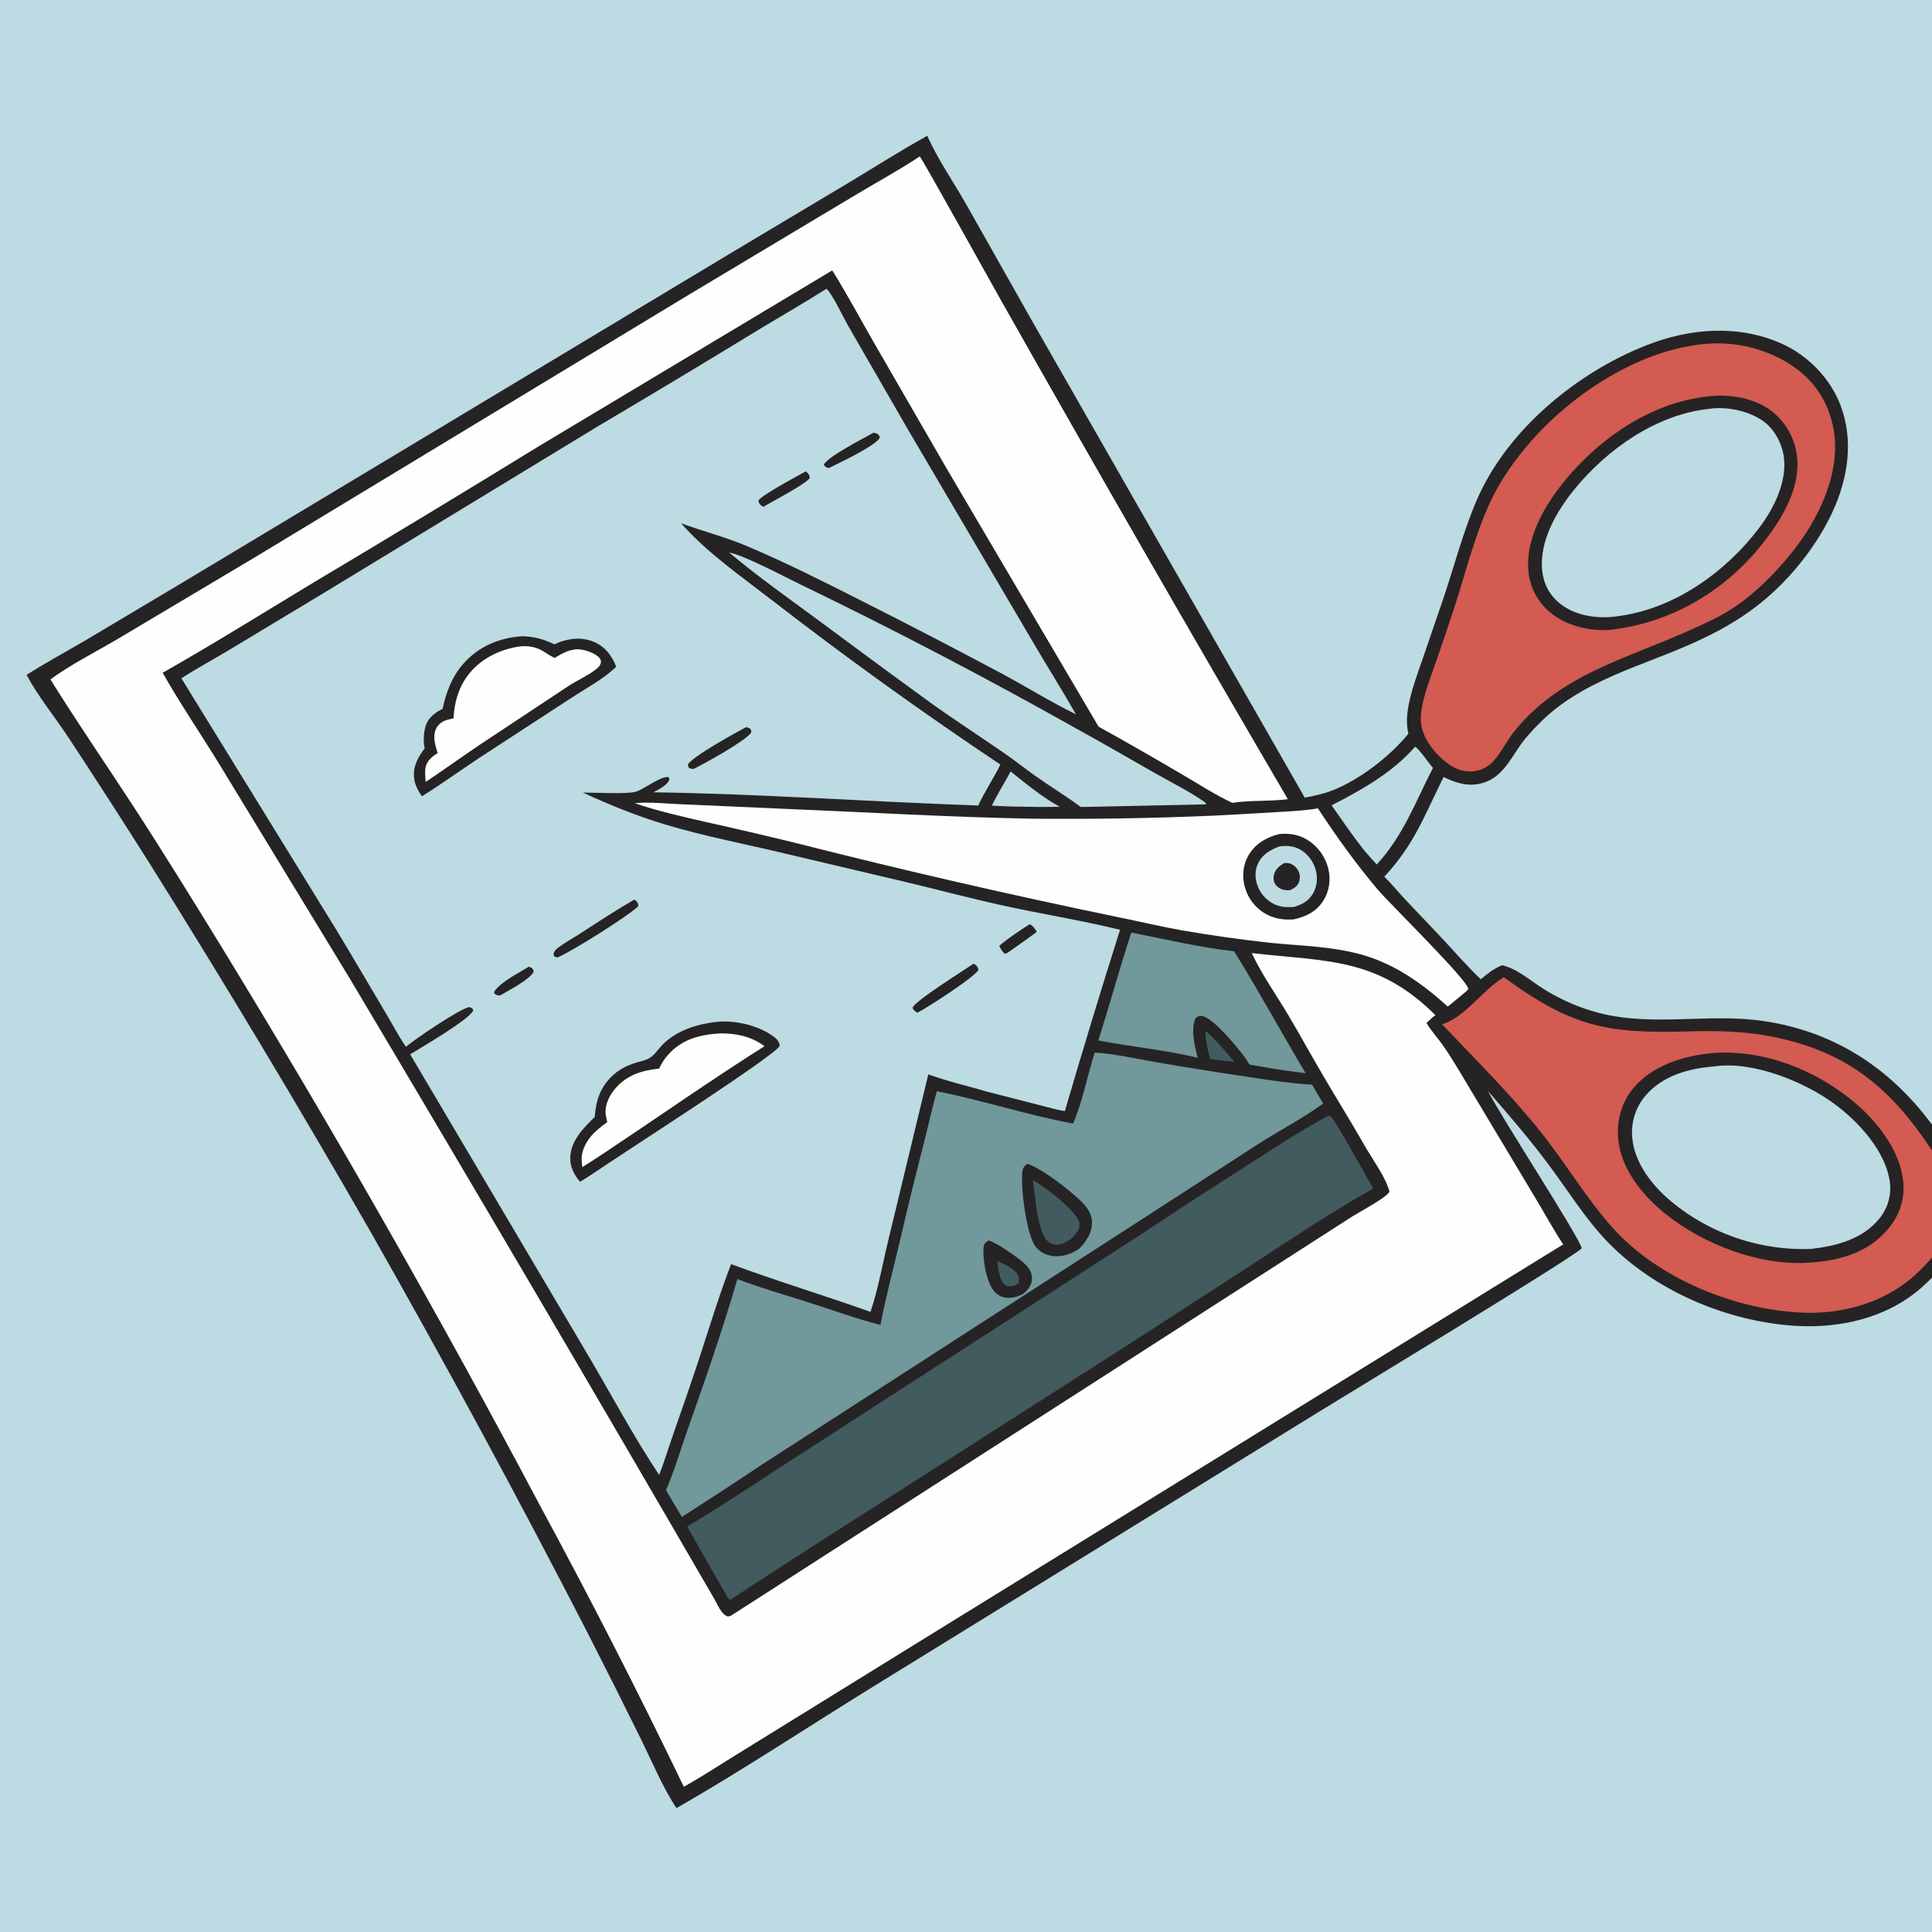 <svg height="1024" width="1024" xmlns:xlink="http://www.w3.org/1999/xlink" xmlns="http://www.w3.org/2000/svg">
	<rect width="100%" height="100%" fill="#333333" stroke="none"/>
	<path d="M0 0L1024 0L1024 596.073L1024 609.799L1024 666.57L1024 677.186L1024 1024L0 1024L0 0Z" fill="#BCDBE3"></path>
	<path d="M14.095 357.719C24.221 351.211 35.019 345.442 45.41 339.335L97.565 308.27L250.569 216.363L387.841 133.851L449.57 96.988C463.529 88.616 477.213 79.871 491.466 71.988C496.958 84.253 504.92 95.793 511.63 107.443L546.553 169.296L691.555 422.79C696.622 421.779 701.604 420.755 706.422 418.845C720.777 413.154 736.78 400.841 746.455 388.896C745.112 383.028 745.753 377.379 747.043 371.567C748.781 363.744 751.642 356.17 754.252 348.606L764.877 317.573C770.714 300.327 775.441 282.009 782.607 265.292C798.535 228.136 835.452 197.652 872.496 183.057C895.504 173.993 921.023 171.852 944.086 182.032C958.151 188.24 970.168 200.556 975.566 214.95C982.6 233.706 979.429 253.752 971.175 271.521C964.703 285.453 954.84 298.997 944.033 309.846C923.017 330.945 899.775 340.437 872.723 350.89C856.886 357.01 841.31 363.415 827.449 373.437C820.493 378.466 814.01 384.874 808.495 391.433C801.661 399.561 797.786 410.914 786.901 414.673C779.188 417.337 772.115 415.277 765.136 411.84C754.972 432.133 749.854 447.27 733.697 464.675C737.572 468.437 741.026 472.708 744.719 476.661C751.533 483.957 758.521 491.09 765.313 498.407C771.753 505.345 777.997 512.502 784.848 519.042C788.48 515.965 791.758 513.417 796.178 511.57C804.503 513.573 811.306 519.981 818.506 524.413C827.638 530.034 837.212 534.234 847.602 536.911C876.331 544.312 905.864 536.825 935.023 541.215C972.222 546.816 1001.72 566.003 1024 596.073L1024 609.799L1024 666.57L1024 677.186Q1021.18 680.03 1018.18 682.688C999.826 698.682 975.003 704.246 951.191 702.696C915.212 700.355 877.097 684.208 851.994 658.167C840.371 646.111 831.28 631.376 821.306 617.956C811.119 604.251 799.92 591.177 788.693 578.318C795.07 591.195 837.813 656.848 838.315 661.591C836.321 665.004 714.403 738.813 699.801 747.824L464.183 893.081C429.014 914.752 394.42 937.777 358.591 958.319C352.247 949.354 345.024 932.615 339.96 922.245Q325.98 893.923 311.614 865.795Q256.102 757.893 196.143 652.396Q139.706 554.02 79.479 457.916Q58.074 423.983 36.004 390.478C28.863 379.658 20.155 369.134 14.095 357.719Z" fill="#262324"></path>
	<path d="M638.941 546.354C644.162 550.725 649.651 557.399 654.151 562.619C649.976 562.733 645.593 561.855 641.46 561.287C639.957 556.245 638.972 551.63 638.941 546.354Z" fill="#425B5E"></path>
	<path d="M535.665 408.901C544.013 415.489 552.376 422.536 561.739 427.634L551.851 427.71C543.14 427.583 534.411 427.563 525.716 426.994C528.663 420.839 532.397 414.909 535.665 408.901Z" fill="#BCDBE3"></path>
	<path d="M750.037 395.781C752.066 396.706 757.458 404.819 759.499 406.993C750.237 424.995 743.747 443.041 729.687 458.197C727.332 455.705 725.115 453.067 722.861 450.483C716.83 442.843 711.361 434.804 705.777 426.835C721.791 418.651 738.047 409.48 750.037 395.781Z" fill="#BCDBE3"></path>
	<path d="M599.601 494.269C617.534 497.829 635.993 502.164 654.129 504.214C667.244 525.381 679.227 547.368 691.958 568.79C682.094 567.728 672.024 565.968 662.249 564.25C661.263 562.547 660.09 560.936 658.983 559.309C658.95 559.269 658.916 559.229 658.884 559.188C654.964 554.211 642.839 539.192 636.901 538.497C635.436 538.325 634.896 538.72 633.759 539.568C630.856 545.221 633.31 554.873 634.818 560.698C617.647 556.393 599.512 554.871 582.113 551.454C588.203 532.473 593.393 513.215 599.601 494.269Z" fill="#71989A"></path>
	<path d="M386.469 292.863C394.012 294.128 416.128 305.836 423.994 309.653Q498.013 345.444 569.688 385.723C584.094 393.636 598.271 401.899 612.562 410.01C621.357 415.001 630.825 419.659 639.054 425.504L639.186 426.326L572.831 427.726C564.968 421.845 556.537 416.809 548.543 411.122C543.271 407.371 538.21 403.325 532.897 399.635C519.774 390.523 506.325 381.862 493.323 372.575Q464.472 351.613 435.872 330.309C419.325 318.076 402.247 306.051 386.469 292.863Z" fill="#BCDBE3"></path>
	<path d="M336.379 425.699C344.286 424.943 353.121 425.96 361.086 426.271L414.663 428.65C458.871 430.449 502.995 433.125 547.246 433.919Q595.046 434.391 642.804 432.333Q659.383 431.512 675.949 430.476C683.447 430.002 691.11 429.745 698.515 428.449C708.095 443.082 718.839 458.059 730.155 471.397C736.994 479.458 777.595 519.083 778.245 524.17L777.217 525.391Q772.33 529.487 767.38 533.506C754.309 521.741 740.085 511.443 723.028 506.365C706.877 501.557 689.846 501.382 673.191 499.715Q649.766 497.14 626.544 493.124C615.258 491.132 604.1 488.417 592.865 486.166Q506.968 468.441 421.96 446.851Q397.859 440.939 373.631 435.568C361.179 432.69 348.468 429.867 336.379 425.699Z" fill="#FEFEFE"></path>
	<path d="M678.033 442.064C683.543 441.582 688.365 442.284 693.158 445.287Q693.669 445.612 694.163 445.962Q694.658 446.311 695.135 446.684Q695.611 447.057 696.07 447.453Q696.528 447.848 696.967 448.265Q697.405 448.683 697.823 449.121Q698.241 449.559 698.638 450.017Q699.034 450.474 699.408 450.951Q699.781 451.427 700.131 451.921Q700.482 452.415 700.808 452.925Q701.133 453.435 701.434 453.961Q701.735 454.486 702.01 455.026Q702.285 455.565 702.534 456.117Q702.782 456.669 703.004 457.233Q703.226 457.796 703.42 458.37Q703.614 458.943 703.78 459.525Q703.946 460.107 704.084 460.697C705.392 466.406 704.556 472.426 701.383 477.388C697.646 483.231 692.203 485.839 685.677 487.302C680.459 487.653 675.616 486.998 670.965 484.435Q670.445 484.144 669.94 483.826Q669.436 483.509 668.948 483.166Q668.46 482.824 667.99 482.457Q667.52 482.09 667.07 481.699Q666.619 481.309 666.189 480.896Q665.759 480.484 665.35 480.05Q664.941 479.616 664.555 479.162Q664.169 478.708 663.807 478.234Q663.444 477.761 663.106 477.27Q662.768 476.779 662.455 476.272Q662.142 475.764 661.856 475.242Q661.569 474.719 661.309 474.182Q661.05 473.646 660.818 473.097Q660.586 472.548 660.382 471.988Q660.178 471.427 660.002 470.858Q659.827 470.288 659.681 469.71C658.209 464.062 658.87 458.023 661.918 453C665.545 447.023 671.417 443.709 678.033 442.064Z" fill="#262324"></path>
	<path d="M678.167 448.591C682.086 448.131 685.46 448.272 688.996 450.21C693.272 452.554 696.261 456.775 697.456 461.461C698.496 465.541 698.018 470.066 695.844 473.705C693.545 477.555 689.971 479.561 685.749 480.699C682.595 480.857 679.734 480.939 676.715 479.784Q676.297 479.623 675.889 479.441Q675.48 479.259 675.081 479.056Q674.682 478.854 674.294 478.631Q673.905 478.409 673.529 478.167Q673.152 477.925 672.789 477.664Q672.425 477.404 672.075 477.125Q671.725 476.846 671.39 476.549Q671.054 476.253 670.734 475.94Q670.414 475.627 670.111 475.299Q669.807 474.97 669.521 474.626Q669.234 474.282 668.965 473.925Q668.696 473.567 668.446 473.196Q668.196 472.825 667.965 472.441Q667.734 472.058 667.523 471.664Q667.311 471.269 667.12 470.865Q666.929 470.46 666.759 470.046C665.133 466.132 664.912 461.611 666.739 457.723C669.053 452.797 673.321 450.444 678.167 448.591Z" fill="#BCDBE3"></path>
	<path d="M680.607 457.43C681.59 457.41 682.62 457.38 683.573 457.654C685.5 458.21 687.186 459.712 688.112 461.472Q688.284 461.803 688.421 462.15Q688.559 462.497 688.661 462.856Q688.763 463.215 688.829 463.583Q688.895 463.95 688.923 464.322Q688.951 464.695 688.943 465.068Q688.933 465.441 688.887 465.811Q688.841 466.182 688.757 466.545Q688.674 466.909 688.555 467.263C687.704 469.831 685.896 470.783 683.576 471.882C682.909 471.879 682.24 471.873 681.574 471.82C679.582 471.662 677.499 470.711 676.253 469.107C675.077 467.594 674.82 465.82 675.174 463.969C675.782 460.782 678.012 459.078 680.607 457.43Z" fill="#262324"></path>
	<path d="M704.166 591.3C704.53 591.435 704.936 591.487 705.258 591.703C707.563 593.253 724.799 624.815 727.826 629.922C705.885 642.368 684.531 656.544 663.433 670.37L597.882 712.776L471.323 793.652C443.334 811.532 415.266 829.196 387.642 847.65L387.083 847.862C386.765 847.715 386.385 847.661 386.129 847.422C385.874 847.184 365.532 811.545 364.25 809.053C380.803 799.245 396.842 788.584 412.96 778.082L462.194 746.235L603.627 654.975Q633.332 635.269 663.418 616.15C676.752 607.598 690.186 598.746 704.166 591.3Z" fill="#425B5E"></path>
	<path d="M580.263 557.895C590.98 558.507 602.176 561.191 612.784 562.987Q634.882 566.819 657.068 570.107C669.868 572.077 682.493 574.121 695.433 574.902Q698.335 579.914 701.311 584.882C690.917 592.521 678.421 599.035 667.416 606.021L603.726 647.212L404.345 775.931Q383.005 790.183 361.389 804.014L352.987 789.795C357.54 779.319 360.715 768.267 364.524 757.505C373.687 731.615 383.15 704.245 390.85 677.925C403.045 682.632 415.846 686.217 428.293 690.212C441.038 694.302 453.698 698.891 466.651 702.274C469.496 687.159 473.63 672.058 477.128 657.059Q483.307 630.356 490.191 603.827C492.327 595.35 494.175 586.786 496.543 578.37C520.784 583.23 544.407 590.929 568.753 595.505C573.892 583.662 576.216 570.198 580.263 557.895Z" fill="#71989A"></path>
	<path d="M523.925 657.455C528.219 658.586 540.346 666.971 543.645 670.336C545.705 672.438 547.132 675.066 546.967 678.075C546.786 681.387 544.792 683.557 542.461 685.682C539.764 687.175 536.708 688.078 533.591 687.849C530.947 687.655 528.499 686.268 526.815 684.25C522.756 679.389 520.663 667.105 521.347 660.912C521.566 658.934 522.493 658.512 523.925 657.455Z" fill="#262324"></path>
	<path d="M528.466 668.302C532.078 669.904 537.406 672.104 539.436 675.649C540.373 677.285 540.153 678.565 539.754 680.283C538.804 680.852 537.885 681.302 536.807 681.564C535.379 681.911 533.719 681.858 532.535 680.886C529.58 678.459 529.149 671.939 528.466 668.302Z" fill="#425B5E"></path>
	<path d="M544.489 616.809C552.167 619.283 566.072 630.174 572.106 635.836C575.664 639.176 578.734 642.809 578.781 647.93C578.833 653.474 575.769 657.953 572.05 661.759C568.303 664.375 563.803 666.073 559.174 665.822C555.277 665.611 551.529 663.991 549.024 660.94C544.029 654.855 540.827 628.889 541.888 620.869C542.149 618.897 542.986 618.01 544.489 616.809Z" fill="#262324"></path>
	<path d="M547.485 625.637C547.876 625.768 548.03 625.804 548.43 626.034C554.119 629.315 571.509 642.419 572.175 648.683C572.469 651.447 570.464 653.672 568.8 655.613C566.784 657.54 563.593 659.298 560.821 659.696C559.014 659.956 557.232 659.422 555.81 658.29C549.695 653.419 548.67 633.588 547.485 625.637Z" fill="#425B5E"></path>
	<path d="M797.058 517.947C833.016 544.275 851.719 547.955 895.125 546.662C910.368 546.209 925.209 546.566 940.199 549.635C979.621 557.706 1002.39 577.007 1024 609.799L1024 666.57C1021.41 669.403 1018.83 672.254 1016.03 674.884C1000.21 689.759 978.064 696.435 956.626 695.768C920.458 694.643 878.882 677.91 854.492 650.511C840.725 635.044 829.736 616.364 816.739 600.11C800.481 579.777 782.171 561.737 764.328 542.886C776.259 539.454 786.278 524.259 797.058 517.947Z" fill="#D35B51"></path>
	<path d="M907.23 558.202C907.413 558.181 907.596 558.154 907.781 558.14C934.596 556.106 961.979 566.925 982.41 583.873C994.879 594.216 1007.34 609.982 1008.79 626.708C1009.61 636.225 1006.53 644.695 1000.33 651.851C989.641 664.203 974.893 668.186 959.123 669.224C932.763 671.079 903.103 659.725 882.741 643.39C870.845 633.846 859.352 619.936 857.733 604.205C856.724 594.398 859.232 584.602 865.542 576.935C875.559 564.763 892.091 559.626 907.23 558.202Z" fill="#262324"></path>
	<path d="M908.783 565.206C929.103 562.224 956.271 573.314 972.328 585.117C984.972 594.411 999.458 610.179 1001.64 626.412Q1001.73 627.042 1001.78 627.676Q1001.83 628.31 1001.85 628.945Q1001.88 629.581 1001.87 630.217Q1001.86 630.853 1001.81 631.488Q1001.77 632.122 1001.7 632.754Q1001.62 633.386 1001.52 634.013Q1001.41 634.64 1001.27 635.261Q1001.13 635.882 1000.97 636.495Q1000.8 637.108 1000.6 637.712Q1000.4 638.316 1000.17 638.91Q999.939 639.503 999.68 640.084Q999.421 640.664 999.133 641.232Q998.845 641.799 998.529 642.35Q998.212 642.902 997.869 643.438Q997.525 643.973 997.155 644.49Q996.785 645.007 996.389 645.505C987.536 656.736 973.302 660.475 959.76 661.962Q958.51 662.006 957.26 662.022Q956.01 662.037 954.76 662.025Q953.51 662.012 952.26 661.971Q951.01 661.93 949.762 661.86Q948.514 661.79 947.267 661.693Q946.021 661.595 944.777 661.469Q943.533 661.342 942.292 661.188Q941.052 661.033 939.815 660.851Q938.578 660.668 937.346 660.458Q936.113 660.247 934.886 660.008Q933.659 659.77 932.437 659.503Q931.216 659.237 930 658.943Q928.785 658.649 927.577 658.327Q926.369 658.005 925.168 657.656Q923.968 657.307 922.775 656.931Q921.583 656.555 920.4 656.152Q919.216 655.749 918.042 655.319Q916.868 654.888 915.704 654.432Q914.54 653.975 913.387 653.492Q912.234 653.01 911.092 652.501Q909.95 651.992 908.82 651.457Q907.69 650.922 906.572 650.362Q905.454 649.801 904.35 649.216Q903.245 648.63 902.154 648.019Q901.063 647.409 899.986 646.774Q898.909 646.138 897.847 645.479Q896.785 644.819 895.738 644.136Q894.691 643.453 893.66 642.745Q892.629 642.038 891.614 641.308Q890.599 640.578 889.602 639.824Q888.604 639.071 887.623 638.295Q886.643 637.52 885.68 636.722C875.607 628.298 866.122 616.223 865.088 602.647C864.473 594.575 866.953 586.781 872.229 580.63C881.415 569.92 895.254 566.266 908.783 565.206Z" fill="#BCDBE3"></path>
	<path d="M904.839 182.212C921.497 180.781 939.871 185.891 953.113 196.156C964.083 204.658 970.647 216.854 972.279 230.605C974.138 246.275 968.847 261.93 961.401 275.523C956.68 284.142 950.56 292.223 944.044 299.561C936.142 308.459 927.077 316.94 917 323.289C910.495 327.387 903.428 330.503 896.441 333.673C861.967 349.314 826.725 357.244 801.99 388.399C798.749 392.662 796.306 397.475 793.021 401.7C789.829 405.803 785.974 408.317 780.719 408.83C775.33 409.356 770.326 407.136 766.199 403.818C760.081 398.899 753.861 391.002 753.148 382.976C752.76 378.617 753.674 374.088 754.764 369.889C756.464 363.338 758.98 356.898 761.2 350.506Q766.09 336.508 770.677 322.408C776.858 303.599 781.723 283.261 790.201 265.358C795.435 254.307 802.743 243.98 810.732 234.735C833.415 208.489 869.732 184.821 904.839 182.212Z" fill="#D35B51"></path>
	<path d="M909.858 209.723C919.802 209.372 931.044 211.729 939.047 217.908Q939.741 218.453 940.407 219.032Q941.073 219.611 941.71 220.222Q942.347 220.833 942.953 221.475Q943.559 222.117 944.132 222.788Q944.705 223.459 945.245 224.158Q945.784 224.857 946.288 225.581Q946.793 226.305 947.26 227.054Q947.728 227.802 948.158 228.573Q948.589 229.344 948.98 230.135Q949.372 230.926 949.724 231.735Q950.075 232.545 950.387 233.371Q950.698 234.197 950.969 235.037Q951.239 235.877 951.467 236.73Q951.695 237.582 951.881 238.445Q952.067 239.308 952.21 240.179Q952.353 241.05 952.453 241.927C954.432 259.134 944.012 275.847 933.712 288.714C913.628 313.805 885.15 330.324 853.119 333.872C841.547 334.494 829.637 331.619 820.754 323.847Q820.161 323.322 819.595 322.769Q819.029 322.216 818.491 321.636Q817.953 321.055 817.444 320.449Q816.935 319.843 816.457 319.212Q815.979 318.581 815.532 317.928Q815.086 317.274 814.672 316.599Q814.259 315.924 813.879 315.23Q813.499 314.535 813.154 313.823Q812.809 313.111 812.5 312.382Q812.19 311.653 811.917 310.911Q811.644 310.168 811.408 309.412Q811.172 308.657 810.974 307.89Q810.776 307.124 810.616 306.349Q810.455 305.574 810.334 304.792Q810.212 304.01 810.129 303.222Q810.046 302.435 810.002 301.645C808.82 282.603 821.252 263.603 833.405 250.072C852.987 228.27 880.084 211.366 909.858 209.723Z" fill="#262324"></path>
	<path d="M905.868 216.703C915.103 215.33 926.727 217.672 934.396 223.098C940.316 227.287 944.322 234.604 945.408 241.731C947.436 255.037 940.192 269.516 932.394 279.802C914.757 303.068 887.872 322.389 858.466 326.445Q857.1 326.668 855.726 326.83C845.782 327.98 834.448 326.193 826.522 319.672C821.17 315.27 818.098 309.294 817.391 302.434C815.795 286.937 824.888 271.152 834.283 259.593C851.762 238.088 877.765 219.708 905.868 216.703Z" fill="#BCDBE3"></path>
	<path d="M487.473 82.893C488.545 83.644 526.464 152.011 530.544 159.162Q605.589 291.933 682.587 423.585C672.849 424.851 662.831 424.033 653.185 425.534C643.774 421.133 634.921 415.352 625.949 410.115Q604.263 397.362 582.274 385.138L502.178 249.078L463.36 181.889C455.972 169.038 448.961 155.883 441.114 143.309L286.355 236.042Q226.351 272.893 165.862 308.941C139.374 324.944 113.111 341.31 86.198 356.597C95.619 373.199 106.485 389.091 116.454 405.377L185.251 518.396Q282.889 682.413 378.648 847.537C380.334 850.508 382.335 855.713 385.757 856.768C386.49 856.701 387.066 856.584 387.694 856.174L716.906 644.645C720.635 642.299 735.12 634.646 736.478 631.56C734.207 623.552 727.359 614.357 723.187 607.035C716.166 594.715 708.674 582.681 701.488 570.459C695.176 559.723 689.202 548.797 682.846 538.086C676.579 527.527 669.026 516.899 663.787 505.864L663.459 505.163C703.289 509.689 729.964 507.393 760.791 538.041C759.086 539.315 757.598 540.751 756.068 542.222C758.509 546.251 761.761 549.888 764.522 553.713C767.936 558.444 770.966 563.541 773.988 568.529L813.199 633.982C818.325 642.486 823.083 651.246 828.516 659.557L501.507 861.298L395.826 926.608C384.713 933.356 373.765 940.668 362.447 947.032Q326.168 871.781 286.389 798.321Q206.376 647.291 117.18 501.497C101.925 476.657 86.548 451.732 70.649 427.304C56.086 404.928 40.839 382.801 26.75 360.146C36.227 352.901 51.958 344.835 62.527 338.58L135.756 294.985L365.327 156.073L452.253 104.053C463.961 96.982 476.103 90.487 487.473 82.893Z" fill="#FEFEFE"></path>
	<path d="M438.08 153.031C441.331 156.124 446.751 167.839 449.426 172.492L481.241 227.66L549.071 343.005C556.059 354.909 563.476 366.603 570.274 378.607C556.77 372.011 543.895 363.937 530.645 356.833Q493.834 337.237 456.614 318.43C436.537 308.297 416.277 298.039 395.556 289.296C384.287 284.542 372.445 281.585 360.977 277.344C374.688 292.88 392.498 305.234 408.842 317.876Q468.017 363.685 530.247 405.249C526.534 412.593 521.969 419.527 518.459 426.944C461.058 424.961 403.765 420.771 346.313 419.932C348.775 418.625 353.775 416.161 354.665 413.393C354.913 412.621 354.617 412.491 354.253 411.856C349.701 411.491 341.839 418.057 337.106 419.594C332.761 421.005 314.97 420.029 308.964 420.088C323.069 426.639 337.707 432.542 352.61 437.017C373.675 443.342 395.464 447.445 416.847 452.582L482.241 468.006C498.21 471.85 514.145 476.077 530.174 479.643C551.211 484.322 572.744 487.679 593.645 492.811Q578.499 540.678 564.414 588.868C559.781 588.224 555.071 586.756 550.516 585.622L523.377 578.668C512.959 575.568 502.233 573.196 492.031 569.435L471.152 655.966C467.944 668.94 465.621 682.708 461.376 695.334C436.865 686.544 411.901 679.091 387.496 670.011C381.094 686.635 375.874 703.871 370.345 720.807Q363.859 740.283 357.006 759.633C354.458 766.998 352.212 774.492 349.361 781.745C335.162 760.422 323.179 737.546 310.053 715.545L217.399 558.827C223.292 555.135 249.186 540.185 250.872 535.437C250.317 534.213 250.088 534.312 248.83 533.771C244.009 534.365 219.483 551.066 215.142 554.83C211.215 549.092 207.882 542.667 204.31 536.687C195.418 521.8 186.73 506.753 177.712 491.947L96.144 359.529C104.137 354.327 112.681 349.735 120.877 344.837L171.145 314.565L317.767 225.422Q359.933 200.496 401.737 174.968C413.843 167.646 426.134 160.612 438.08 153.031Z" fill="#BCDBE3"></path>
	<path d="M280.236 512.39C280.641 512.513 281.251 512.672 281.599 512.9C282.672 513.602 282.723 514.061 282.807 515.207C280.373 519.443 269.636 524.864 265.092 527.62C263.599 527.669 263.102 527.4 261.968 526.55L262.04 525.424C265.97 520.029 274.544 515.964 280.236 512.39Z" fill="#262324"></path>
	<path d="M545.616 489.91C545.701 489.921 545.787 489.922 545.869 489.943C547.345 490.334 548.659 492.622 549.567 493.836C544.468 497.782 539.046 501.404 533.787 505.139C533.44 505.311 532.909 505.378 532.528 505.467C531.138 504.51 530.416 502.77 529.619 501.32C534.439 497.138 540.291 493.46 545.616 489.91Z" fill="#262324"></path>
	<path d="M426.988 249.886C427.212 250.023 427.465 250.123 427.661 250.298C428.581 251.119 429.091 252.113 429.268 253.31C426.738 256.793 409.262 265.809 404.556 268.632C404.274 268.459 403.98 268.305 403.709 268.115C402.619 267.35 402.256 266.653 401.968 265.402C402.963 262.762 423.478 251.851 426.988 249.886Z" fill="#262324"></path>
	<path d="M462.905 229.374C463.173 229.405 463.447 229.401 463.708 229.466C465.088 229.81 465.448 230.223 466.272 231.281L466.099 232.441C462.091 237.324 446.134 244.601 439.669 247.927L438.746 248.011C437.762 247.557 437.232 247.329 436.643 246.399C437.979 242.354 458.369 231.974 462.905 229.374Z" fill="#262324"></path>
	<path d="M395.415 385.408C396.169 385.481 396.781 385.803 397.477 386.09C398.294 387.082 398.186 387.074 398.102 388.374C394.829 392.902 373.443 404.685 367.52 407.603C366.827 407.558 366.128 407.37 365.447 407.234C364.648 406.203 364.582 406.268 364.691 404.984C368.23 400.233 389.115 388.852 395.415 385.408Z" fill="#262324"></path>
	<path d="M515.962 510.803C516.213 510.91 516.481 510.984 516.716 511.123C517.831 511.785 518.288 512.878 518.608 514.035C516.619 517.884 491.702 533.943 486.301 536.735C484.943 535.944 484.279 535.612 483.676 534.144C484.552 530.713 511.129 514.147 515.962 510.803Z" fill="#262324"></path>
	<path d="M336.11 476.852C336.663 477.027 337.027 477.325 337.409 477.776C338.122 478.615 338.458 479.321 338.253 480.403C332.235 485.978 303.73 503.873 295.683 507.396C294.766 507.46 294.52 507.276 293.716 506.883C293.531 506.184 293.276 505.786 293.54 505.071C293.935 503.998 294.615 503.222 295.506 502.536C299.188 499.7 303.581 497.348 307.497 494.803C316.943 488.666 326.356 482.494 336.11 476.852Z" fill="#262324"></path>
	<path d="M379.152 541.69C389.161 540.485 401.611 543.325 409.841 549.254C411.715 550.604 412.939 551.889 413.283 554.233C412.309 558.484 335.527 607.742 325.75 614.422C319.576 618.283 313.721 622.686 307.428 626.34C304.441 622.863 302.289 618.831 302.248 614.151C302.168 604.983 309.115 597.934 315.214 592.036C315.77 585.124 317.133 579.107 321.517 573.524C325.84 568.021 331.168 564.888 337.856 563.024C340.101 562.398 342.539 561.904 344.524 560.627C347.099 558.97 349.055 555.812 351.222 553.634C358.515 546.306 369.131 542.865 379.152 541.69Z" fill="#262324"></path>
	<path d="M381.929 547.71C390.556 547.717 398.174 549.324 405.198 554.509C377.008 572.31 349.624 591.558 321.86 610.042Q315.32 614.43 308.643 618.606C308.386 616.338 308.06 614.038 308.511 611.774C310.038 604.099 315.791 599.025 321.863 594.764C321.505 593.212 321.099 591.574 320.976 589.985C320.623 585.447 323.084 580.55 325.916 577.171C332.106 569.785 340.095 567.356 349.334 566.385C350.619 563.661 352.114 561.25 354.129 559.006C361.614 550.67 371.129 548.319 381.929 547.71Z" fill="#FEFEFE"></path>
	<path d="M276.746 337.219C283.209 337.37 288.066 338.791 293.892 341.502C294.27 341.317 294.647 341.13 295.033 340.963C301.241 338.292 308.112 337.493 314.515 340.101C320.599 342.579 324.258 347.418 326.614 353.35C320.123 359.787 310.775 364.688 303.1 369.723L253.627 401.954C243.627 408.626 233.792 415.702 223.602 422.069C221.63 419.111 219.987 416.215 219.511 412.633C218.684 406.416 221.511 401.38 225.095 396.596C224.215 392.923 224.543 387.408 225.928 383.865C227.434 380.012 230.981 377.437 234.581 375.727C236.489 366.966 239.411 358.9 245.367 352.038C253.509 342.658 264.519 338.038 276.746 337.219Z" fill="#262324"></path>
	<path d="M275.15 342.654C280.477 342.035 285.039 343.062 289.426 346.094C290.728 346.995 291.986 347.748 293.402 348.46L293.923 348.718C298.098 346.198 302.634 343.643 307.697 344.239C310.701 344.592 316.39 346.471 318.05 349.203C318.445 349.853 318.603 350.567 318.446 351.304C318.114 352.868 317.017 353.867 315.807 354.811C311.28 358.341 305.653 360.683 300.86 363.888L254.25 394.758C244.638 401.215 235.277 408.037 225.616 414.425C225.455 412.055 225.084 409.267 225.521 406.934C226.246 403.051 228.942 401.183 231.97 399.094Q231.322 397.142 230.801 395.153C230.002 391.98 229.751 388.187 231.632 385.322C233.736 382.118 236.884 381.45 240.373 380.757C240.795 372.571 242.841 364.954 247.748 358.254C254.248 349.378 264.461 344.327 275.15 342.654Z" fill="#FEFEFE"></path>
</svg>

